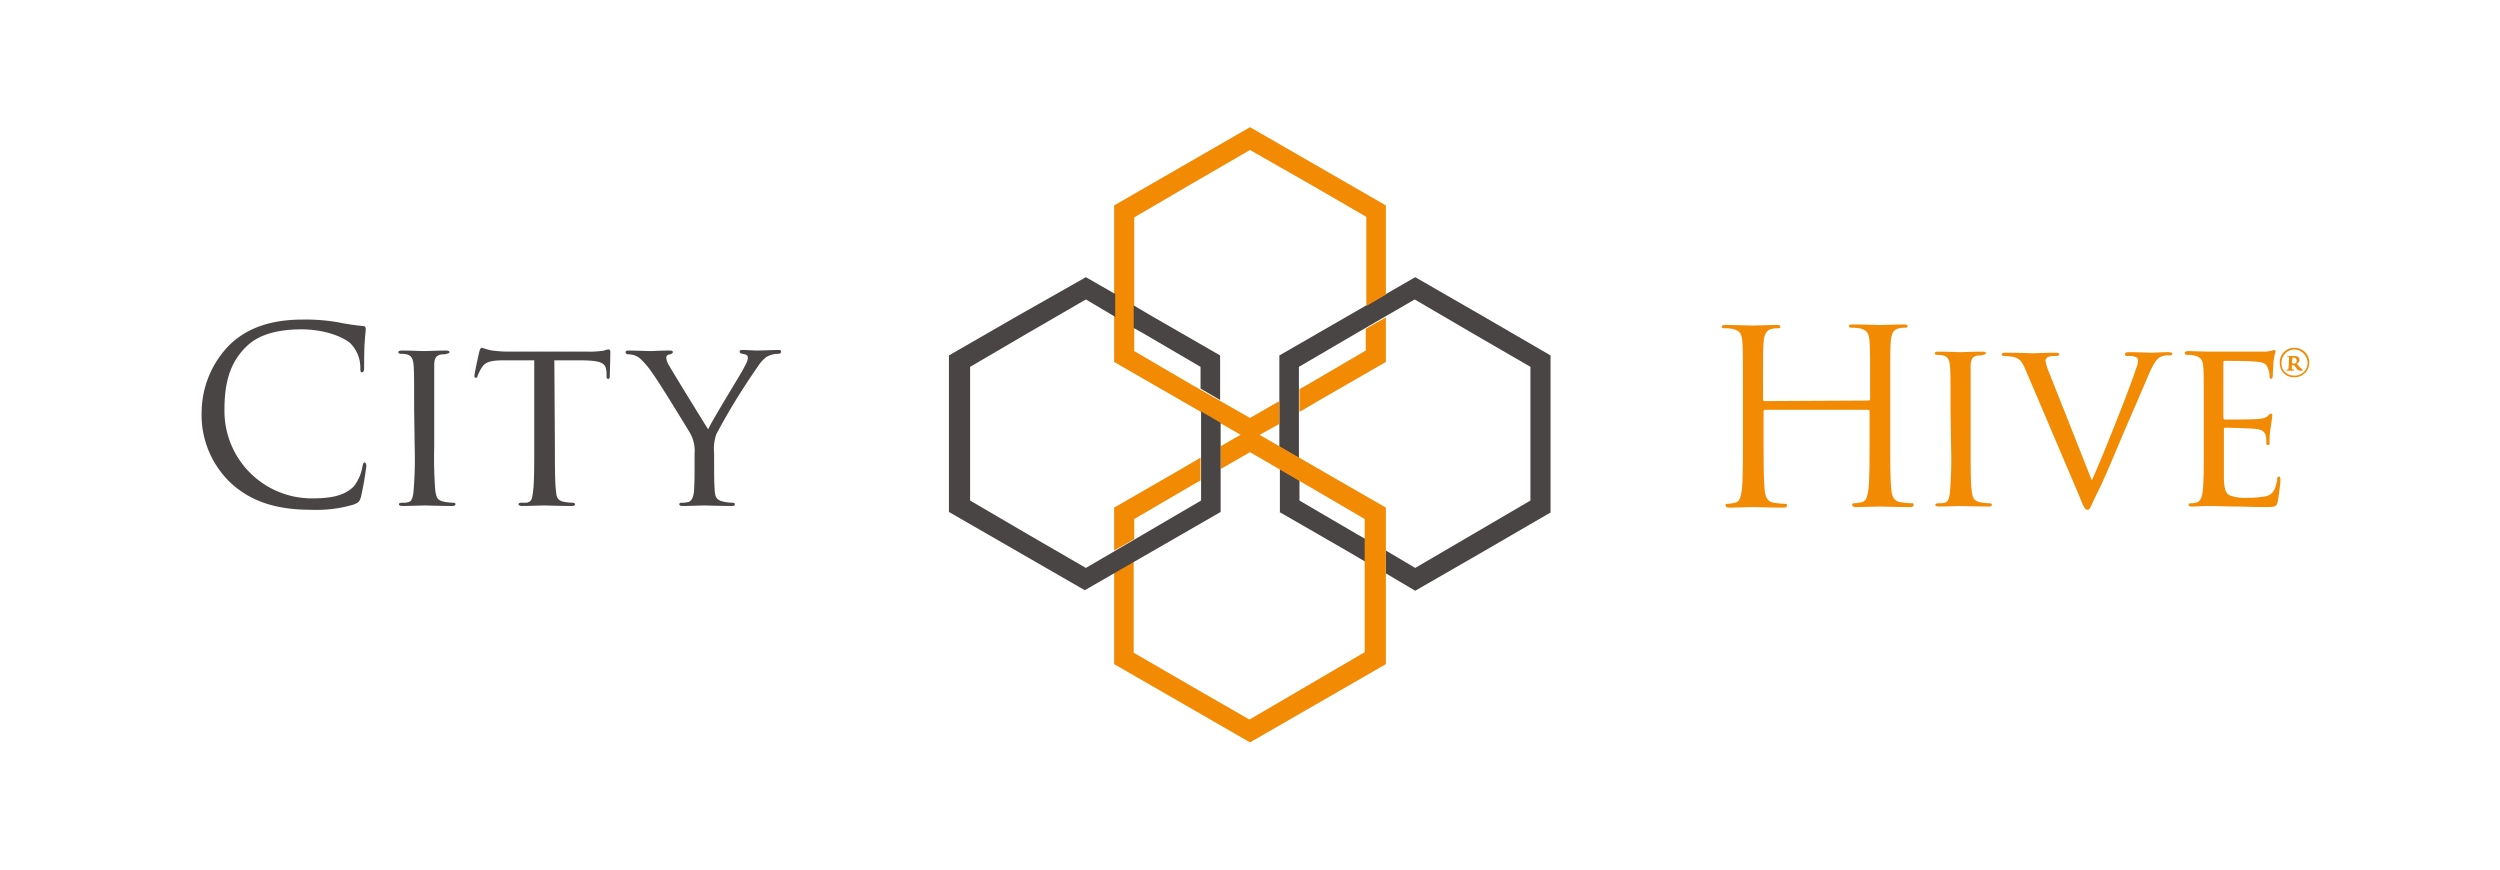 <svg id="Layer_1" data-name="Layer 1" xmlns="http://www.w3.org/2000/svg" viewBox="0 0 460 160"><defs><style>.cls-1{fill:none;}.cls-2{fill:#494544;}.cls-3{fill:#f28a04;}</style></defs><g id="Layer_2" data-name="Layer 2"><g id="artwork"><rect class="cls-1" width="460" height="160"/><path class="cls-2" d="M127.8,86.7c0,.4,0,2-.1,3.6-.1,1.1-.4,2-1.2,2.1a4.1,4.1,0,0,1-1.1.1c-.3,0-.4.1-.4.3s.2.3.6.3c1.2,0,3.9-.1,4-.1s2.9.1,5.1.1c.4,0,.5-.1.5-.3s-.1-.3-.5-.3a7.77,7.77,0,0,1-1.6-.2c-1.4-.3-1.5-1-1.6-2.1-.1-1.6-.1-3.2-.1-3.6V83.4a8.24,8.24,0,0,1,.4-3.5,121,121,0,0,1,7.6-12.4,6.9,6.9,0,0,1,1.6-1.8,4.28,4.28,0,0,1,2.2-.6c.3,0,.5-.1.5-.4s-.1-.3-.5-.3c-.8,0-3.3.1-3.9.1s-1.6-.1-2.7-.1c-.4,0-.5.1-.5.3s.1.3.5.4,1,.1,1,.7-.2.9-1,2.4c-.6,1.1-5.6,9.2-6.3,10.8-.7-1.1-6.5-10.5-7.1-11.6a3.39,3.39,0,0,1-.6-1.5c0-.4.1-.6.7-.7.3-.1.5-.2.5-.4s-.1-.3-.6-.3c-1.7,0-3.1.1-3.4.1-.1,0-3.5-.1-4.2-.1-.3,0-.5.1-.5.3a.46.46,0,0,0,.5.4,3.32,3.32,0,0,1,2.1.7,14.93,14.93,0,0,1,2.3,2.7c1.4,1.9,6.5,10.3,6.8,10.8a6.61,6.61,0,0,1,1,4.1ZM102,66.3h4.4c4.5,0,5.1.5,5.2,2.3v.6c0,.4.1.5.3.5s.3-.1.3-.5.1-3.3.1-4.5c0-.2-.1-.4-.3-.4a1.88,1.88,0,0,0-.8.2,17.2,17.2,0,0,1-3.2.2H93.4a23.76,23.76,0,0,1-2.8-.2c-.8-.1-1.7-.5-2-.5-.1,0-.3.2-.4.7-.3,1.2-.9,4.1-.9,4.4s0,.4.2.4.3,0,.4-.4a9.14,9.14,0,0,1,.7-1.4c.6-.9,1.2-1.4,4.1-1.4h5.6V82.2c0,3.3,0,6.5-.2,8.1s-.3,2-1.2,2.2h-1c-.4,0-.5.2-.5.3s.2.3.7.3c1.2,0,3.8-.1,4-.1s2.8.1,5.1.1q.6,0,.6-.3c0-.2-.2-.3-.5-.3a8.81,8.81,0,0,1-1.7-.2c-1.1-.3-1.2-.9-1.3-2-.2-1.6-.2-4.8-.2-8.2ZM76.3,82.2a73,73,0,0,1-.2,8.1c-.1,1.1-.3,2-1,2.1a3.75,3.75,0,0,1-1.1.1q-.6,0-.6.3c0,.2.3.3.7.3,1.2,0,3.9-.1,4-.1s2.8.1,5.1.1q.6,0,.6-.3c0-.2-.1-.3-.5-.3a9.85,9.85,0,0,1-1.7-.2c-1.2-.3-1.3-.8-1.5-2a74.83,74.83,0,0,1-.2-8.2V67.3c0-1.2.2-2,1.5-2.1a2.2,2.2,0,0,0,.8-.1c.3-.1.5-.1.5-.3s-.2-.3-.7-.3c-1.2,0-3.8.1-4,.1s-2.7-.1-4-.1c-.5,0-.7.1-.7.3s.2.3.5.3a3.75,3.75,0,0,1,1,.1c.9.2,1.2.8,1.3,2s.1,2.3.1,8.1ZM57.2,93.8a24.1,24.1,0,0,0,8-1c.8-.4.9-.4,1.2-1.3a56.7,56.7,0,0,0,1-5.7c0-.4-.1-.7-.3-.7s-.3.2-.4.7a8.21,8.21,0,0,1-1.6,3.7c-1.8,1.8-4.4,2.2-7.7,2.2a16.07,16.07,0,0,1-16.1-16v-.3c0-4.5.8-8.5,4-11.6,1.5-1.5,4.3-3.2,10.2-3.2,3.9,0,7.3,1.2,8.9,2.5a6.36,6.36,0,0,1,1.9,4.5c0,.6,0,.9.3.9s.4-.3.4-.9,0-3.1.1-4.6.2-2.1.2-2.5A.55.55,0,0,0,67,60h-.1a41.13,41.13,0,0,1-4.7-.7,34.93,34.93,0,0,0-6.5-.5c-6.8,0-10.9,2.1-13.6,4.8a17.82,17.82,0,0,0-5,12.1,17.25,17.25,0,0,0,5.4,13.2c3.5,3.2,8,4.9,14.7,4.9"/><path class="cls-3" d="M405.5,82.3c0,3.4,0,5.2-.1,6.7-.1,2.8-.6,3.3-1.4,3.5a2.77,2.77,0,0,1-.9.1c-.2,0-.4.1-.4.3s.2.3.6.3c1.1,0,1.9-.1,2.9-.1,1.6,0,3.7.1,5.2.1s2.8.1,5.7.1c1.5,0,1.8-.1,2-1s.5-3.6.5-3.9,0-.7-.3-.7-.3.3-.3.7c-.4,1.7-.7,2.5-2,2.9a18.7,18.7,0,0,1-3.4.3,8.55,8.55,0,0,1-3.2-.4c-.9-.4-1.1-1.2-1.2-2.9V79c0-.2,0-.3.3-.3.7,0,4.3.1,5.3.2,1.7.1,2,.8,2.1,1.3a4.1,4.1,0,0,1,.1,1.1c0,.3,0,.6.3.6s.3-.1.3-.5a15.33,15.33,0,0,1,.2-2.7c.2-1.2.3-2.1.3-2.3s-.1-.3-.2-.3a.91.91,0,0,0-.5.3c-.4.5-1,.6-2,.7s-5.5.1-6,.1c-.2,0-.3-.2-.3-.4V66.7c0-.3.1-.3.2-.3s4.5,0,5.1.1c2.2.1,2.6.4,2.9,1.3a3.53,3.53,0,0,1,.3,1.4c0,.3.1.5.3.5s.3-.3.3-.7c0-.8.1-1.6.1-2.3a14.16,14.16,0,0,1,.4-2c0-.2-.1-.3-.2-.3s-.3.1-.5.1a5,5,0,0,1-1.7.2h-9c-2.5,0-3.7-.1-4.6-.1-.4,0-.7.1-.7.4s.3.3.6.3a4.1,4.1,0,0,1,1.1.1c1.3.3,1.6.9,1.7,2.1s.1,2.3.1,8.1Zm-22.9,9c.8,2,1,2.5,1.5,2.5s.6-.7,1.8-3.1c.8-1.5,2.6-5.7,4.9-11.2,2-4.6,4.2-9.7,4.4-10.2,1.1-2.6,1.6-3.1,2.1-3.5a3.13,3.13,0,0,1,1.9-.4c.3,0,.5-.1.5-.3s-.2-.3-.7-.3c-1.1,0-2.9.1-3.1.1-.5,0-2.6-.1-4.2-.1-.5,0-.7.1-.7.4s.3.3.6.3a3.18,3.18,0,0,1,1.4.2.67.67,0,0,1,.4.7,4.19,4.19,0,0,1-.4,1.5c-.8,2.7-5.9,15.6-8.1,20.5l-7.8-19.7a9.35,9.35,0,0,1-.7-2.2.74.74,0,0,1,.4-.8,3.18,3.18,0,0,1,1.4-.2c.5,0,.7-.1.7-.3s-.2-.3-.7-.3c-1.6,0-3.7.1-4.1.1s-3-.1-5.1-.1c-.4,0-.7.1-.7.3s.2.3.5.3.9.1,1.3.1c1.6.3,1.9.8,2.8,2.9Zm-23.6-9a73,73,0,0,1-.2,8.1c-.1,1.1-.3,2-1,2.1a3.75,3.75,0,0,1-1.1.1q-.6,0-.6.3c0,.2.3.3.7.3,1.2,0,3.9-.1,4-.1s2.8.1,5.1.1c.5,0,.6-.1.6-.3s-.1-.3-.5-.3a9.85,9.85,0,0,1-1.7-.2c-1.2-.3-1.3-.8-1.5-2-.2-1.6-.2-4.7-.2-8.1V67.5c0-1.2.2-2,1.5-2.1a2.2,2.2,0,0,0,.8-.1c.3-.1.5-.1.5-.3s-.2-.3-.7-.3c-1.2,0-3.8.1-4,.1s-2.7-.1-4-.1c-.5,0-.7.1-.7.3s.2.3.5.3a3.75,3.75,0,0,1,1,.1c.9.2,1.2.8,1.3,2s.1,2.3.1,8.1Zm-34.3-8.5c-.1,0-.3,0-.3-.3v-.9c0-6.9,0-8.2.1-9.6s.5-2.3,1.6-2.5a4.1,4.1,0,0,1,1.1-.1c.2,0,.4-.1.4-.3s-.2-.3-.7-.3c-1.3,0-4.1.1-4.4.1s-3-.1-5-.1c-.5,0-.7.1-.7.3s.2.3.4.3a7.57,7.57,0,0,1,1.5.1c1.5.3,1.8,1,1.9,2.5s.1,2.7.1,9.6v7.8c0,4.3,0,7.8-.2,9.7-.2,1.3-.4,2.3-1.3,2.4a5.85,5.85,0,0,1-1.3.2c-.3,0-.4.1-.4.3s.2.4.7.4c1.3,0,4.1-.1,4.4-.1s3,.1,5.5.1c.5,0,.7-.1.7-.4s-.1-.3-.4-.3a13.55,13.55,0,0,1-2-.2c-1.3-.2-1.6-1.2-1.7-2.4-.2-1.9-.2-5.4-.2-9.7V75.7a.27.27,0,0,1,.3-.3h18.9c.1,0,.3.1.3.2h0v4.7c0,4.3,0,7.8-.2,9.7-.2,1.3-.4,2.3-1.3,2.4a5.85,5.85,0,0,1-1.3.2c-.3,0-.4.1-.4.3s.2.4.7.4c1.3,0,4.1-.1,4.4-.1s3,.1,5.5.1c.5,0,.7-.1.7-.4s-.1-.3-.4-.3a13.55,13.55,0,0,1-2-.2c-1.3-.2-1.6-1.2-1.7-2.4-.2-1.9-.2-5.4-.2-9.7V72.5c0-6.9,0-8.2.1-9.6s.4-2.3,1.6-2.5a4.1,4.1,0,0,1,1.1-.1c.2,0,.4-.1.4-.3s-.2-.3-.7-.3c-1.3,0-4.1.1-4.4.1s-3-.1-5-.1c-.5,0-.7.1-.7.3s.2.3.4.3a7.57,7.57,0,0,1,1.5.1c1.5.3,1.8,1,1.9,2.5s.1,2.7.1,9.6v.9a.27.27,0,0,1-.3.3ZM419.5,67a2.65,2.65,0,0,1,2.7-3,2.69,2.69,0,0,1,2.7,2.7,2.63,2.63,0,0,1-2.7,2.7,2.5,2.5,0,0,1-2.7-2.4Zm2.6-2.7a2.44,2.44,0,0,0-2.3,2.5,2.2,2.2,0,0,0,2.3,2.3,2.33,2.33,0,0,0,2.5-2.3A2.54,2.54,0,0,0,422.1,64.3Zm-.9,1.6c0-.3-.1-.3-.3-.3a.1.1,0,0,1-.1-.1H422c.5,0,1.1.1,1.1.7a.75.75,0,0,1-.5.7l.4.5.6.6c.1,0,.1,0,.1.1s0,.1-.2.1a.88.88,0,0,1-1-.5l-.4-.5h-.4v.4c0,.4,0,.4.3.4.1,0,.1,0,.1.1s0,.1-.1.1h-1.2a.1.1,0,0,1,0-.2c.2,0,.3-.1.3-.4Zm.5.9c.1,0,.2.1.4.1a.37.37,0,0,0,.3-.1.52.52,0,0,0,.2-.4.56.56,0,0,0-.5-.6H422c-.1,0-.2,0-.2.1Z"/><path class="cls-2" d="M235.4,94.2l12.5,7.2,3.4,2V99.2l-1.6-.9-10.6-6.2V88.4l-3.6-2.1v7.9Zm12.5-36-12.5,7.2V82.2l3.6,2.1V67.5l10.6-6.2,10.7-6.2,10.6,6.2,10.7,6.2V92.1L271,98.3l-10.6,6.2-5.4-3.2v4.2l5.4,3.2,12.5-7.2,12.4-7.2V65.4l-12.4-7.2L260.4,51Z"/><path class="cls-3" d="M230,23.4l12.5,7.2L255,37.8V54.2l-3.6,2.1V39.9l-10.7-6.2L230,27.6l-10.7,6.2L208.7,40V64.6l10.6,6.2L230,76.9l5.4-3.1V78L230,81l-12.5-7.2L205,66.6V37.8l12.5-7.2Zm25,35v8.2l-12.5,7.2-3.4,2V71.6l1.6-.9,10.6-6.2v-4Z"/><path class="cls-3" d="M230,136.6l-12.5-7.2L205,122.2V105.4l3.6-2.1v16.8l10.7,6.2,10.6,6.1,10.6-6.2,10.6-6.2V95.5l-10.6-6.2L230,83.2l-5.4,3.1V82.1L230,79l12.5,7.2L255,93.4v28.8l-12.5,7.2Zm-25-35.3V93.4l12.5-7.2,3.4-2v4.2l-1.6.9-10.6,6.2v3.7Z"/><path class="cls-2" d="M208.7,60.4l1.6.9,10.6,6.2v4l3.6,2.1V65.4L212,58.2l-3.4-2v4.2Zm-21.6-2.2-12.5,7.2V94.2l12.5,7.2,12.5,7.2,12.5-7.2,12.5-7.2V77.8L221,75.7V92.1l-10.6,6.2-10.6,6.2-10.7-6.2-10.6-6.2V67.5l10.6-6.2,10.7-6.2,5.4,3.2V54.1L199.8,51Z"/></g></g></svg>